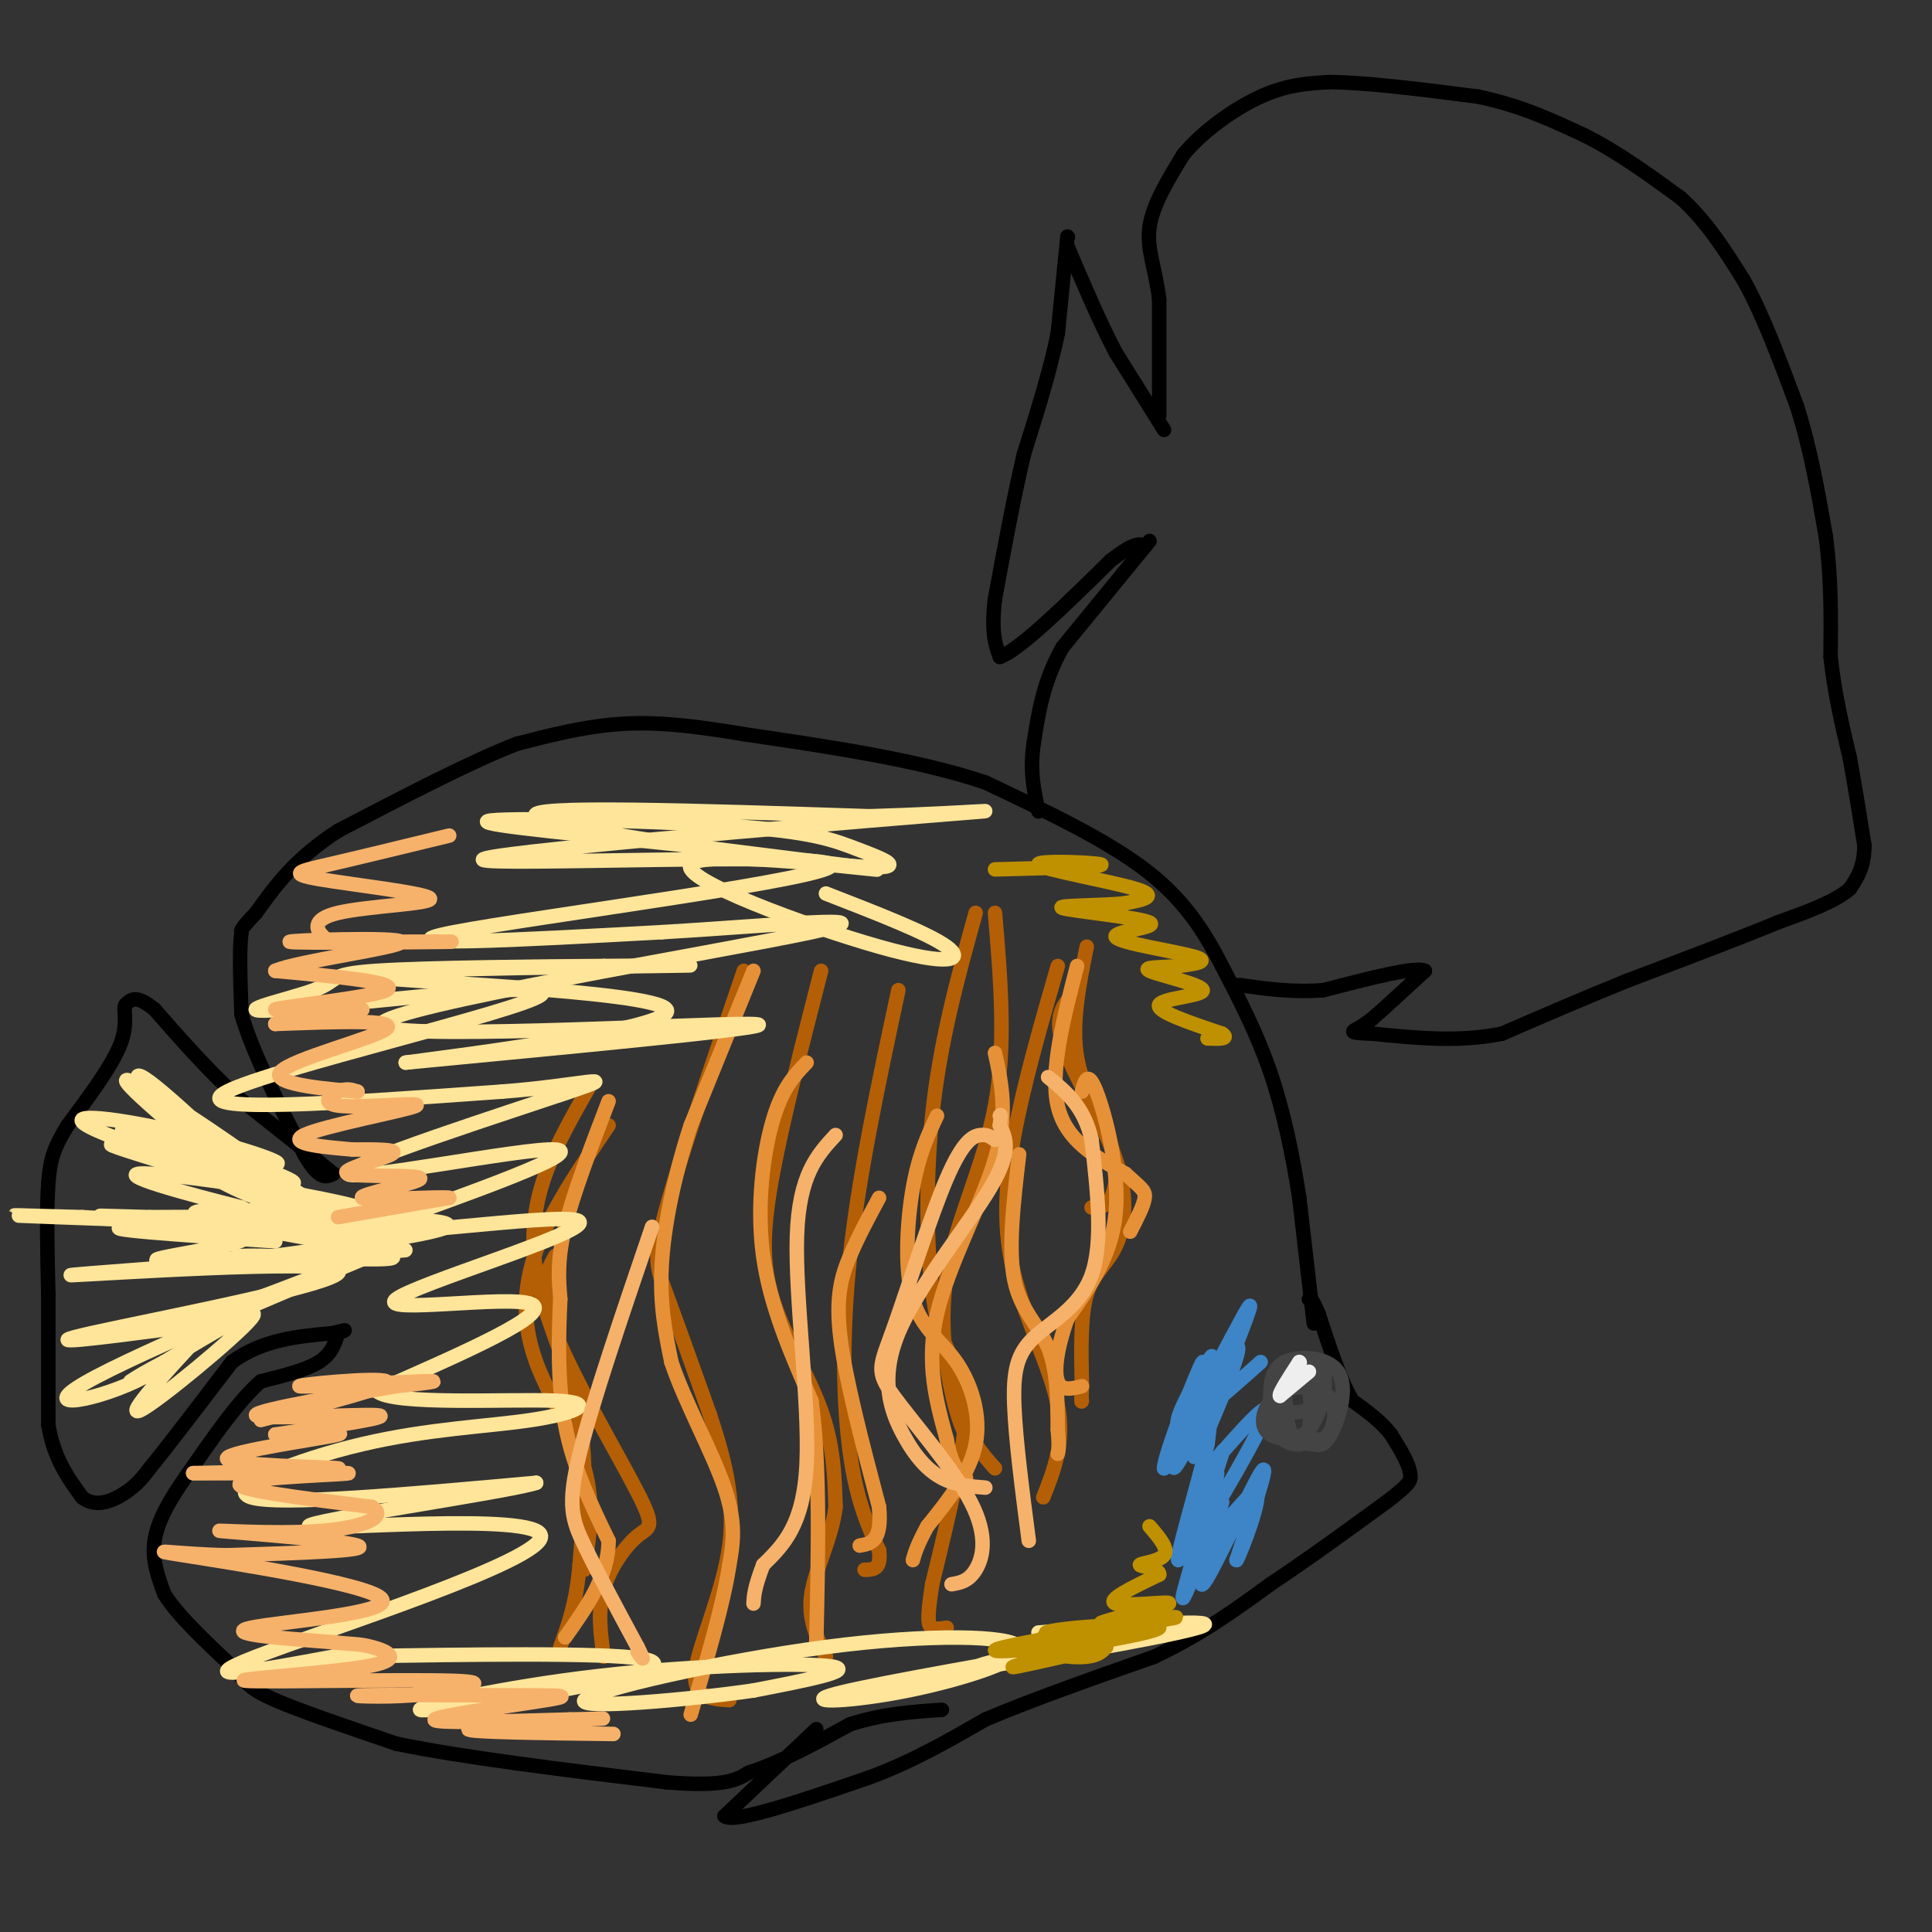 <svg viewBox='0 0 400 400' version='1.1' xmlns='http://www.w3.org/2000/svg' xmlns:xlink='http://www.w3.org/1999/xlink'><rect x="0" y="0" width="400" height="400" fill="#333333" stroke="none"/><g fill='none' stroke='#000000' stroke-width='3' stroke-linecap='round' stroke-linejoin='round'><path d='M272,274c0.000,0.000 -3.000,-26.000 -3,-26'/><path d='M269,248c-1.356,-8.844 -3.244,-17.956 -6,-26c-2.756,-8.044 -6.378,-15.022 -10,-22'/><path d='M253,200c-3.644,-7.067 -7.756,-13.733 -16,-20c-8.244,-6.267 -20.622,-12.133 -33,-18'/><path d='M204,162c-13.833,-4.667 -31.917,-7.333 -50,-10'/><path d='M154,152c-12.889,-2.178 -20.111,-2.622 -27,-2c-6.889,0.622 -13.444,2.311 -20,4'/><path d='M107,154c-9.500,3.667 -23.250,10.833 -37,18'/><path d='M70,172c-9.000,5.833 -13.000,11.417 -17,17'/><path d='M53,189c-3.333,3.500 -3.167,3.750 -3,4'/><path d='M50,193c-0.500,3.500 -0.250,10.250 0,17'/><path d='M50,210c2.167,7.667 7.583,18.333 13,29'/><path d='M63,239c3.167,5.500 4.583,4.750 6,4'/><path d='M69,243c-2.333,-2.000 -11.167,-9.000 -20,-16'/><path d='M49,227c-6.167,-5.667 -11.583,-11.833 -17,-18'/><path d='M32,209c-3.833,-3.167 -4.917,-2.083 -6,-1'/><path d='M26,208c-0.667,0.867 0.667,3.533 -1,8c-1.667,4.467 -6.333,10.733 -11,17'/><path d='M14,233c-2.600,4.289 -3.600,6.511 -4,12c-0.400,5.489 -0.200,14.244 0,23'/><path d='M10,268c0.000,8.333 0.000,17.667 0,27'/><path d='M10,295c1.167,7.000 4.083,11.000 7,15'/><path d='M17,310c2.867,2.333 6.533,0.667 9,-1c2.467,-1.667 3.733,-3.333 5,-5'/><path d='M31,304c3.667,-4.500 10.333,-13.250 17,-22'/><path d='M48,282c6.333,-4.667 13.667,-5.333 21,-6'/><path d='M69,276c3.667,-1.000 2.333,-0.500 1,0'/><path d='M70,276c-0.667,2.167 -1.333,4.333 -4,6c-2.667,1.667 -7.333,2.833 -12,4'/><path d='M54,286c-4.500,3.833 -9.750,11.417 -15,19'/><path d='M39,305c-3.978,5.578 -6.422,10.022 -7,14c-0.578,3.978 0.711,7.489 2,11'/><path d='M34,330c2.667,4.333 8.333,9.667 14,15'/><path d='M48,345c3.067,3.489 3.733,4.711 9,7c5.267,2.289 15.133,5.644 25,9'/><path d='M82,361c13.500,2.833 34.750,5.417 56,8'/><path d='M138,369c12.167,1.000 14.583,-0.500 17,-2'/><path d='M155,367c6.333,-2.000 13.667,-6.000 21,-10'/><path d='M176,357c6.667,-2.167 12.833,-2.583 19,-3'/><path d='M169,358c0.000,0.000 -19.000,18.000 -19,18'/><path d='M150,376c1.833,1.667 15.917,-3.167 30,-8'/><path d='M180,368c9.000,-3.333 16.500,-7.667 24,-12'/><path d='M204,356c9.833,-4.167 22.417,-8.583 35,-13'/><path d='M239,343c9.833,-4.667 16.917,-9.833 24,-15'/><path d='M263,328c8.000,-5.333 16.000,-11.167 24,-17'/><path d='M287,311c4.833,-3.667 4.917,-4.333 5,-5'/><path d='M292,306c0.167,-2.333 -1.917,-5.667 -4,-9'/><path d='M288,297c-2.000,-2.667 -5.000,-4.833 -8,-7'/><path d='M280,290c-2.500,-4.167 -4.750,-11.083 -7,-18'/><path d='M273,272c-1.500,-3.500 -1.750,-3.250 -2,-3'/><path d='M241,89c0.000,0.000 -10.000,-16.000 -10,-16'/><path d='M231,73c-3.333,-6.333 -6.667,-14.167 -10,-22'/><path d='M221,49c0.000,0.000 0.100,0.100 0.1,0.1'/><path d='M221,49c0.000,0.000 -2.000,20.000 -2,20'/><path d='M219,69c-1.500,7.500 -4.250,16.250 -7,25'/><path d='M212,94c-2.167,9.167 -4.083,19.583 -6,30'/><path d='M206,124c-0.833,7.000 0.083,9.500 1,12'/><path d='M207,136c4.000,-1.333 13.500,-10.667 23,-20'/><path d='M230,116c5.000,-3.833 6.000,-3.417 7,-3'/><path d='M237,113c0.000,0.000 0.100,0.100 0.1,0.1'/><path d='M240,86c0.000,0.000 0.000,-24.000 0,-24'/><path d='M240,62c-0.756,-6.400 -2.644,-10.400 -2,-15c0.644,-4.600 3.822,-9.800 7,-15'/><path d='M245,32c4.022,-4.867 10.578,-9.533 16,-12c5.422,-2.467 9.711,-2.733 14,-3'/><path d='M275,17c7.500,0.000 19.250,1.500 31,3'/><path d='M306,20c8.833,1.833 15.417,4.917 22,8'/><path d='M328,28c7.000,3.500 13.500,8.250 20,13'/><path d='M348,41c5.500,5.000 9.250,11.000 13,17'/><path d='M361,58c4.000,7.167 7.500,16.583 11,26'/><path d='M372,84c2.833,8.833 4.417,17.917 6,27'/><path d='M378,111c1.167,8.667 1.083,16.833 1,25'/><path d='M379,136c0.833,7.667 2.417,14.333 4,21'/><path d='M383,157c1.167,6.500 2.083,12.250 3,18'/><path d='M386,175c0.000,4.500 -1.500,6.750 -3,9'/><path d='M383,184c-3.000,2.667 -9.000,4.833 -15,7'/><path d='M368,191c-7.667,3.167 -19.333,7.583 -31,12'/><path d='M337,203c-9.500,3.833 -17.750,7.417 -26,11'/><path d='M311,214c-8.833,1.833 -17.917,0.917 -27,0'/><path d='M284,214c-5.000,-0.133 -4.000,-0.467 -3,-1c1.000,-0.533 2.000,-1.267 3,-2'/><path d='M284,211c2.333,-2.000 6.667,-6.000 11,-10'/><path d='M295,201c-1.667,-1.000 -11.333,1.500 -21,4'/><path d='M274,205c-6.333,0.500 -11.667,-0.250 -17,-1'/><path d='M257,204c-2.833,-0.167 -1.417,-0.083 0,0'/><path d='M238,112c0.000,0.000 -18.000,22.000 -18,22'/><path d='M220,134c-4.000,7.000 -5.000,13.500 -6,20'/><path d='M214,154c-0.833,5.667 0.083,9.833 1,14'/></g>
<g fill='none' stroke='#b45f06' stroke-width='3' stroke-linecap='round' stroke-linejoin='round'><path d='M122,225c-3.988,6.982 -7.976,13.964 -10,21c-2.024,7.036 -2.083,14.125 0,22c2.083,7.875 6.310,16.536 8,26c1.690,9.464 0.845,19.732 0,30'/><path d='M120,324c-0.667,7.833 -2.333,12.417 -4,17'/><path d='M126,233c-6.042,8.917 -12.083,17.833 -15,26c-2.917,8.167 -2.708,15.583 0,23c2.708,7.417 7.917,14.833 10,22c2.083,7.167 1.042,14.083 0,21'/><path d='M115,260c-1.869,3.233 -3.738,6.466 0,16c3.738,9.534 13.085,25.370 17,33c3.915,7.630 2.400,7.054 0,9c-2.400,1.946 -5.686,6.413 -7,11c-1.314,4.587 -0.657,9.293 0,14'/><path d='M154,201c-6.556,19.244 -13.111,38.489 -16,49c-2.889,10.511 -2.111,12.289 0,18c2.111,5.711 5.556,15.356 9,25'/><path d='M147,293c2.798,8.500 5.292,17.250 4,27c-1.292,9.750 -6.369,20.500 -7,26c-0.631,5.500 3.185,5.750 7,6'/><path d='M170,201c-3.946,15.375 -7.893,30.750 -10,42c-2.107,11.250 -2.375,18.375 0,26c2.375,7.625 7.393,15.750 10,23c2.607,7.250 2.804,13.625 3,20'/><path d='M173,312c-0.778,6.533 -4.222,12.867 -5,18c-0.778,5.133 1.111,9.067 3,13'/><path d='M186,205c-4.089,19.111 -8.178,38.222 -10,55c-1.822,16.778 -1.378,31.222 0,41c1.378,9.778 3.689,14.889 6,20'/><path d='M182,321c0.500,4.000 -1.250,4.000 -3,4'/><path d='M202,189c-3.696,13.315 -7.393,26.631 -9,42c-1.607,15.369 -1.125,32.792 1,42c2.125,9.208 5.893,10.202 6,18c0.107,7.798 -3.446,22.399 -7,37'/><path d='M193,328c-1.222,7.756 -0.778,8.644 0,9c0.778,0.356 1.889,0.178 3,0'/><path d='M206,189c1.167,13.738 2.333,27.476 0,40c-2.333,12.524 -8.167,23.833 -10,35c-1.833,11.167 0.333,22.190 2,28c1.667,5.810 2.833,6.405 4,7'/><path d='M202,299c1.333,2.000 2.667,3.500 4,5'/><path d='M219,200c-3.518,12.202 -7.036,24.405 -9,35c-1.964,10.595 -2.375,19.583 0,29c2.375,9.417 7.536,19.262 9,27c1.464,7.738 -0.768,13.369 -3,19'/><path d='M223,205c-2.467,2.427 -4.935,4.855 -3,11c1.935,6.145 8.271,16.008 11,24c2.729,7.992 1.850,14.113 0,18c-1.850,3.887 -4.671,5.539 -6,10c-1.329,4.461 -1.164,11.730 -1,19'/><path d='M224,287c-0.167,3.667 -0.083,3.333 0,3'/><path d='M225,196c-1.613,8.000 -3.226,16.000 -2,23c1.226,7.000 5.292,13.000 7,18c1.708,5.000 1.060,9.000 0,11c-1.060,2.000 -2.530,2.000 -4,2'/></g>
<g fill='none' stroke='#e69138' stroke-width='3' stroke-linecap='round' stroke-linejoin='round'><path d='M126,228c-3.667,9.583 -7.333,19.167 -9,26c-1.667,6.833 -1.333,10.917 -1,15'/><path d='M116,269c-0.333,7.044 -0.667,17.156 1,26c1.667,8.844 5.333,16.422 9,24'/><path d='M126,319c0.000,7.333 -4.500,13.667 -9,20'/><path d='M156,201c0.000,0.000 -13.000,32.000 -13,32'/><path d='M143,233c-3.444,10.533 -5.556,20.867 -6,29c-0.444,8.133 0.778,14.067 2,20'/><path d='M139,282c2.711,8.178 8.489,18.622 11,26c2.511,7.378 1.756,11.689 1,16'/><path d='M151,324c-1.167,7.833 -4.583,19.417 -8,31'/><path d='M167,220c-2.511,2.622 -5.022,5.244 -7,12c-1.978,6.756 -3.422,17.644 -2,28c1.422,10.356 5.711,20.178 10,30'/><path d='M168,290c1.833,13.333 1.417,31.667 1,50'/><path d='M182,248c-2.133,3.956 -4.267,7.911 -6,12c-1.733,4.089 -3.067,8.311 -2,17c1.067,8.689 4.533,21.844 8,35'/><path d='M182,312c0.667,7.167 -1.667,7.583 -4,8'/><path d='M194,231c-1.888,4.021 -3.777,8.041 -5,15c-1.223,6.959 -1.781,16.855 0,23c1.781,6.145 5.903,8.539 9,13c3.097,4.461 5.171,10.989 4,17c-1.171,6.011 -5.585,11.506 -10,17'/><path d='M192,316c-2.167,4.000 -2.583,5.500 -3,7'/><path d='M206,218c1.378,6.311 2.756,12.622 0,22c-2.756,9.378 -9.644,21.822 -12,32c-2.356,10.178 -0.178,18.089 2,26'/><path d='M196,298c1.000,5.667 2.500,6.833 4,8'/><path d='M211,239c-1.156,9.800 -2.311,19.600 -1,26c1.311,6.400 5.089,9.400 7,14c1.911,4.600 1.956,10.800 2,17'/><path d='M219,296c0.333,3.667 0.167,4.333 0,5'/><path d='M224,226c0.600,-2.289 1.200,-4.578 3,0c1.800,4.578 4.800,16.022 4,25c-0.800,8.978 -5.400,15.489 -10,22'/><path d='M221,273c-2.222,6.267 -2.778,10.933 -2,13c0.778,2.067 2.889,1.533 5,1'/><path d='M223,200c-2.833,10.917 -5.667,21.833 -4,29c1.667,7.167 7.833,10.583 14,14'/><path d='M233,243c3.200,2.978 4.200,3.422 4,5c-0.200,1.578 -1.600,4.289 -3,7'/></g>
<g fill='none' stroke='#3d85c6' stroke-width='3' stroke-linecap='round' stroke-linejoin='round'><path d='M261,282c-7.867,7.000 -15.733,14.000 -17,13c-1.267,-1.000 4.067,-10.000 6,-13c1.933,-3.000 0.467,0.000 -1,3'/><path d='M249,285c-1.756,4.022 -5.644,12.578 -5,12c0.644,-0.578 5.822,-10.289 11,-20'/><path d='M255,277c3.003,-5.574 5.009,-9.507 3,-4c-2.009,5.507 -8.033,20.456 -10,26c-1.967,5.544 0.124,1.685 3,-5c2.876,-6.685 6.536,-16.196 5,-15c-1.536,1.196 -8.268,13.098 -15,25'/><path d='M241,304c-0.053,-2.547 7.316,-21.415 8,-22c0.684,-0.585 -5.316,17.112 -6,21c-0.684,3.888 3.947,-6.032 6,-9c2.053,-2.968 1.526,1.016 1,5'/><path d='M250,299c-1.826,7.759 -6.892,24.657 -6,24c0.892,-0.657 7.740,-18.869 8,-18c0.260,0.869 -6.069,20.820 -7,25c-0.931,4.180 3.534,-7.410 8,-19'/><path d='M253,311c-0.440,2.488 -5.542,18.208 -4,17c1.542,-1.208 9.726,-19.345 12,-23c2.274,-3.655 -1.363,7.173 -5,18'/><path d='M256,323c0.879,-1.324 5.576,-13.633 4,-14c-1.576,-0.367 -9.424,11.209 -11,10c-1.576,-1.209 3.121,-15.203 4,-18c0.879,-2.797 -2.061,5.601 -5,14'/><path d='M248,315c-1.738,4.452 -3.583,8.583 0,3c3.583,-5.583 12.595,-20.881 14,-25c1.405,-4.119 -4.798,2.940 -11,10'/></g>
<g fill='none' stroke='#444444' stroke-width='3' stroke-linecap='round' stroke-linejoin='round'><path d='M266,282c0.000,5.583 0.000,11.167 1,14c1.000,2.833 3.000,2.917 5,3'/><path d='M272,299c1.453,0.455 2.585,0.091 4,-3c1.415,-3.091 3.112,-8.909 1,-12c-2.112,-3.091 -8.032,-3.455 -11,-2c-2.968,1.455 -2.984,4.727 -3,8'/><path d='M263,290c-0.299,2.416 0.453,4.457 2,6c1.547,1.543 3.889,2.589 6,0c2.111,-2.589 3.991,-8.812 3,-12c-0.991,-3.188 -4.855,-3.339 -7,-1c-2.145,2.339 -2.573,7.170 -3,12'/><path d='M264,295c0.271,2.772 2.450,3.703 4,4c1.550,0.297 2.471,-0.039 3,-3c0.529,-2.961 0.668,-8.546 -1,-10c-1.668,-1.454 -5.141,1.224 -7,4c-1.859,2.776 -2.102,5.650 0,7c2.102,1.350 6.551,1.175 11,1'/><path d='M274,298c2.449,-1.759 3.071,-6.656 1,-9c-2.071,-2.344 -6.833,-2.133 -9,-1c-2.167,1.133 -1.737,3.190 0,4c1.737,0.810 4.782,0.374 6,-1c1.218,-1.374 0.609,-3.687 0,-6'/><path d='M272,285c-0.667,-0.833 -2.333,0.083 -4,1'/></g>
<g fill='none' stroke='#eeeeee' stroke-width='3' stroke-linecap='round' stroke-linejoin='round'><path d='M271,284c0.000,0.000 -6.000,5.000 -6,5'/><path d='M265,289c-0.333,-0.333 1.833,-3.667 4,-7'/><path d='M269,282c0.000,0.000 0.100,0.100 0.1,0.1'/></g>
<g fill='none' stroke='#ffe599' stroke-width='3' stroke-linecap='round' stroke-linejoin='round'><path d='M171,185c10.604,4.118 21.209,8.236 25,11c3.791,2.764 0.769,4.174 -14,0c-14.769,-4.174 -41.284,-13.931 -39,-17c2.284,-3.069 33.367,0.552 38,1c4.633,0.448 -17.183,-2.276 -39,-5'/><path d='M142,175c-17.980,-1.910 -43.431,-4.185 -41,-5c2.431,-0.815 32.742,-0.172 50,1c17.258,1.172 21.461,2.871 27,5c5.539,2.129 12.414,4.689 -5,3c-17.414,-1.689 -59.118,-7.625 -62,-10c-2.882,-2.375 33.059,-1.187 69,0'/><path d='M180,169c20.227,-0.590 36.296,-2.064 11,0c-25.296,2.064 -91.956,7.667 -91,9c0.956,1.333 69.526,-1.603 72,1c2.474,2.603 -61.150,10.744 -78,14c-16.850,3.256 13.075,1.628 43,0'/><path d='M137,193c20.506,-1.177 50.270,-4.120 31,0c-19.270,4.120 -87.573,15.301 -89,19c-1.427,3.699 64.021,-0.086 76,0c11.979,0.086 -29.510,4.043 -71,8'/><path d='M84,220c6.053,-0.861 56.684,-7.014 54,-11c-2.684,-3.986 -58.684,-5.804 -63,-7c-4.316,-1.196 43.053,-1.770 60,-2c16.947,-0.230 3.474,-0.115 -10,0'/><path d='M125,200c-11.819,0.085 -36.367,0.297 -47,1c-10.633,0.703 -7.352,1.898 -13,4c-5.648,2.102 -20.225,5.110 -6,4c14.225,-1.110 57.253,-6.337 53,-3c-4.253,3.337 -55.787,15.239 -65,20c-9.213,4.761 23.893,2.380 57,0'/><path d='M104,226c15.590,-1.164 26.065,-4.075 14,0c-12.065,4.075 -46.671,15.136 -46,17c0.671,1.864 36.620,-5.467 43,-5c6.380,0.467 -16.810,8.734 -40,17'/><path d='M75,255c6.855,1.166 43.992,-4.419 45,-2c1.008,2.419 -34.113,12.844 -38,16c-3.887,3.156 23.461,-0.955 28,1c4.539,1.955 -13.730,9.978 -32,18'/><path d='M78,288c3.314,3.026 27.598,1.593 37,2c9.402,0.407 3.922,2.656 -5,4c-8.922,1.344 -21.287,1.785 -35,5c-13.713,3.215 -28.775,9.204 -23,11c5.775,1.796 32.388,-0.602 59,-3'/><path d='M111,307c-5.418,1.852 -48.463,7.981 -47,9c1.463,1.019 47.432,-3.072 48,2c0.568,5.072 -44.266,19.306 -59,25c-14.734,5.694 0.633,2.847 16,0'/><path d='M69,343c15.895,-0.256 47.634,-0.895 60,0c12.366,0.895 5.361,3.326 -8,6c-13.361,2.674 -33.076,5.593 -34,5c-0.924,-0.593 16.944,-4.698 37,-7c20.056,-2.302 42.302,-2.801 48,-2c5.698,0.801 -5.151,2.900 -16,5'/><path d='M156,350c-12.716,1.858 -36.505,4.003 -35,2c1.505,-2.003 28.304,-8.156 50,-11c21.696,-2.844 38.290,-2.381 40,0c1.710,2.381 -11.463,6.679 -23,9c-11.537,2.321 -21.439,2.663 -16,1c5.439,-1.663 26.220,-5.332 47,-9'/><path d='M219,342c13.370,-2.853 23.295,-5.486 15,-4c-8.295,1.486 -34.810,7.093 -31,7c3.810,-0.093 37.946,-5.884 45,-8c7.054,-2.116 -12.973,-0.558 -33,1'/><path d='M57,257c-19.667,-1.327 -39.333,-2.655 -30,-3c9.333,-0.345 47.667,0.292 49,0c1.333,-0.292 -34.333,-1.512 -48,-2c-13.667,-0.488 -5.333,-0.244 3,0'/><path d='M31,252c15.311,-0.089 52.089,-0.311 60,1c7.911,1.311 -13.044,4.156 -34,7'/><path d='M57,260c-8.271,0.959 -11.949,-0.145 -3,0c8.949,0.145 30.525,1.539 27,0c-3.525,-1.539 -32.150,-6.011 -39,-8c-6.850,-1.989 8.075,-1.494 23,-1'/><path d='M65,251c-7.058,-3.866 -36.203,-13.030 -45,-17c-8.797,-3.970 2.756,-2.744 15,0c12.244,2.744 25.181,7.008 22,7c-3.181,-0.008 -22.480,-4.288 -29,-6c-6.520,-1.712 -0.260,-0.856 6,0'/><path d='M34,235c9.793,2.973 31.274,10.405 26,10c-5.274,-0.405 -37.305,-8.648 -37,-8c0.305,0.648 32.944,10.185 45,14c12.056,3.815 3.528,1.907 -5,0'/><path d='M63,251c-4.424,-1.004 -12.983,-3.512 -20,-8c-7.017,-4.488 -12.491,-10.954 -6,-9c6.491,1.954 24.946,12.328 32,18c7.054,5.672 2.707,6.643 -8,0c-10.707,-6.643 -27.773,-20.898 -33,-26c-5.227,-5.102 1.387,-1.051 8,3'/><path d='M36,229c7.896,4.969 23.635,15.892 25,18c1.365,2.108 -11.644,-4.600 -21,-12c-9.356,-7.400 -15.057,-15.492 -9,-11c6.057,4.492 23.874,21.569 29,28c5.126,6.431 -2.437,2.215 -10,-2'/><path d='M50,250c-9.767,-2.440 -29.185,-7.541 -19,-7c10.185,0.541 49.973,6.722 47,9c-2.973,2.278 -48.707,0.651 -66,0c-17.293,-0.651 -6.147,-0.325 5,0'/><path d='M17,252c10.356,0.568 33.745,1.987 34,4c0.255,2.013 -22.624,4.619 -18,5c4.624,0.381 36.750,-1.463 47,-2c10.250,-0.537 -1.375,0.231 -13,1'/><path d='M67,260c-17.989,1.332 -56.461,4.161 -52,4c4.461,-0.161 51.855,-3.313 55,-1c3.145,2.313 -37.959,10.089 -51,13c-13.041,2.911 1.979,0.955 17,-1'/><path d='M36,275c16.003,-5.280 47.509,-17.981 43,-16c-4.509,1.981 -45.033,18.644 -59,26c-13.967,7.356 -1.376,5.403 8,1c9.376,-4.403 15.536,-11.258 17,-13c1.464,-1.742 -1.768,1.629 -5,5'/><path d='M40,278c-4.845,5.179 -14.458,15.625 -11,14c3.458,-1.625 19.988,-15.321 23,-19c3.012,-3.679 -7.494,2.661 -18,9'/><path d='M34,282c-4.167,2.167 -5.583,3.083 -7,4'/></g>
<g fill='none' stroke='#f6b26b' stroke-width='3' stroke-linecap='round' stroke-linejoin='round'><path d='M70,252c0.000,0.000 23.000,-4.000 23,-4'/><path d='M93,248c-1.536,-0.376 -16.876,0.684 -18,0c-1.124,-0.684 11.967,-3.111 12,-4c0.033,-0.889 -12.991,-0.239 -15,-1c-2.009,-0.761 6.997,-2.932 9,-4c2.003,-1.068 -2.999,-1.034 -8,-1'/><path d='M73,238c-5.134,-0.457 -13.970,-1.100 -10,-3c3.970,-1.900 20.744,-5.056 23,-6c2.256,-0.944 -10.008,0.323 -15,0c-4.992,-0.323 -2.712,-2.235 -1,-3c1.712,-0.765 2.856,-0.382 4,0'/><path d='M74,226c-4.583,-0.381 -18.042,-1.333 -16,-4c2.042,-2.667 19.583,-7.048 22,-9c2.417,-1.952 -10.292,-1.476 -23,-1'/><path d='M57,212c2.049,-0.885 18.673,-2.598 18,-3c-0.673,-0.402 -18.643,0.507 -18,0c0.643,-0.507 19.898,-2.431 23,-4c3.102,-1.569 -9.949,-2.785 -23,-4'/><path d='M57,201c4.295,-1.978 26.533,-4.922 26,-6c-0.533,-1.078 -23.836,-0.290 -23,0c0.836,0.290 25.810,0.083 32,0c6.190,-0.083 -6.405,-0.041 -19,0'/><path d='M73,195c-4.075,0.044 -4.762,0.152 -6,-1c-1.238,-1.152 -3.028,-3.566 3,-5c6.028,-1.434 19.873,-1.890 19,-3c-0.873,-1.110 -16.466,-2.876 -23,-4c-6.534,-1.124 -4.010,-1.607 2,-3c6.010,-1.393 15.505,-3.697 25,-6'/><path d='M54,294c13.798,-3.530 27.595,-7.060 26,-8c-1.595,-0.940 -18.583,0.708 -18,1c0.583,0.292 18.738,-0.774 25,-1c6.262,-0.226 0.631,0.387 -5,1'/><path d='M82,287c-9.071,1.560 -29.250,4.958 -29,6c0.250,1.042 20.929,-0.274 25,0c4.071,0.274 -8.464,2.137 -21,4'/><path d='M57,297c1.552,0.344 15.931,-0.794 13,0c-2.931,0.794 -23.174,3.522 -23,5c0.174,1.478 20.764,1.708 23,2c2.236,0.292 -13.882,0.646 -30,1'/><path d='M40,305c4.226,0.095 29.792,-0.167 32,0c2.208,0.167 -18.940,0.762 -22,2c-3.060,1.238 11.970,3.119 27,5'/><path d='M77,312c3.431,1.947 -1.493,4.316 -11,5c-9.507,0.684 -23.598,-0.316 -20,0c3.598,0.316 24.885,1.947 28,3c3.115,1.053 -11.943,1.526 -27,2'/><path d='M47,322c-9.185,-0.150 -18.648,-1.525 -9,0c9.648,1.525 38.405,5.949 41,9c2.595,3.051 -20.973,4.729 -27,6c-6.027,1.271 5.486,2.136 17,3'/><path d='M69,340c3.905,0.499 5.168,0.247 8,1c2.832,0.753 7.233,2.511 -1,4c-8.233,1.489 -29.101,2.709 -25,3c4.101,0.291 33.172,-0.345 43,0c9.828,0.345 0.414,1.673 -9,3'/><path d='M85,351c-5.303,0.463 -14.059,0.121 -10,0c4.059,-0.121 20.933,-0.022 31,0c10.067,0.022 13.326,-0.032 7,1c-6.326,1.032 -22.236,3.152 -23,4c-0.764,0.848 13.618,0.424 28,0'/><path d='M118,356c6.798,-0.107 9.792,-0.375 3,0c-6.792,0.375 -23.369,1.393 -24,2c-0.631,0.607 14.685,0.804 30,1'/><path d='M173,235c-3.800,4.111 -7.600,8.222 -8,21c-0.400,12.778 2.600,34.222 2,47c-0.600,12.778 -4.800,16.889 -9,21'/><path d='M158,324c-1.833,4.833 -1.917,6.417 -2,8'/><path d='M135,254c-6.200,18.200 -12.400,36.400 -15,47c-2.600,10.600 -1.600,13.600 1,19c2.600,5.400 6.800,13.200 11,21'/><path d='M132,341c1.833,3.667 0.917,2.333 0,1'/><path d='M206,236c-0.775,-0.575 -1.551,-1.150 -3,-1c-1.449,0.150 -3.573,1.024 -7,9c-3.427,7.976 -8.159,23.054 -11,31c-2.841,7.946 -3.793,8.759 0,14c3.793,5.241 12.329,14.911 16,22c3.671,7.089 2.477,11.597 1,14c-1.477,2.403 -3.239,2.702 -5,3'/><path d='M213,319c-1.363,-10.470 -2.726,-20.940 -3,-28c-0.274,-7.060 0.542,-10.708 4,-14c3.458,-3.292 9.560,-6.226 12,-13c2.440,-6.774 1.220,-17.387 0,-28'/><path d='M226,236c-1.500,-6.833 -5.250,-9.917 -9,-13'/><path d='M204,308c-3.077,-0.244 -6.153,-0.488 -9,-2c-2.847,-1.512 -5.464,-4.292 -8,-9c-2.536,-4.708 -4.990,-11.344 -1,-21c3.990,-9.656 14.426,-22.330 19,-30c4.574,-7.670 3.287,-10.335 2,-13'/><path d='M207,233c0.333,-2.500 0.167,-2.250 0,-2'/></g>
<g fill='none' stroke='#bf9000' stroke-width='3' stroke-linecap='round' stroke-linejoin='round'><path d='M206,180c11.375,-0.292 22.750,-0.583 22,-1c-0.750,-0.417 -13.625,-0.958 -13,0c0.625,0.958 14.750,3.417 20,5c5.250,1.583 1.625,2.292 -2,3'/><path d='M233,187c-4.531,0.542 -14.858,0.397 -13,1c1.858,0.603 15.900,1.956 18,3c2.100,1.044 -7.742,1.781 -7,3c0.742,1.219 12.069,2.920 16,4c3.931,1.080 0.465,1.540 -3,2'/><path d='M244,200c-2.675,0.322 -7.861,0.128 -6,1c1.861,0.872 10.770,2.812 11,4c0.230,1.188 -8.220,1.625 -9,3c-0.780,1.375 6.110,3.687 13,6'/><path d='M253,214c1.667,1.167 -0.667,1.083 -3,1'/><path d='M216,339c6.637,-0.298 13.274,-0.595 13,0c-0.274,0.595 -7.458,2.083 -9,3c-1.542,0.917 2.560,1.262 5,1c2.440,-0.262 3.220,-1.131 4,-2'/><path d='M229,341c-5.668,1.145 -21.839,5.008 -19,4c2.839,-1.008 24.687,-6.887 25,-8c0.313,-1.113 -20.911,2.539 -27,4c-6.089,1.461 2.955,0.730 12,0'/><path d='M220,341c7.258,-0.876 19.403,-3.066 20,-4c0.597,-0.934 -10.356,-0.611 -17,0c-6.644,0.611 -8.981,1.511 -3,1c5.981,-0.511 20.280,-2.432 23,-3c2.720,-0.568 -6.140,0.216 -15,1'/><path d='M228,336c1.607,-0.821 13.125,-3.375 14,-4c0.875,-0.625 -8.893,0.679 -11,0c-2.107,-0.679 3.446,-3.339 9,-6'/><path d='M240,326c0.155,-1.333 -3.958,-1.667 -4,-2c-0.042,-0.333 3.988,-0.667 5,-2c1.012,-1.333 -0.994,-3.667 -3,-6'/></g>
</svg>